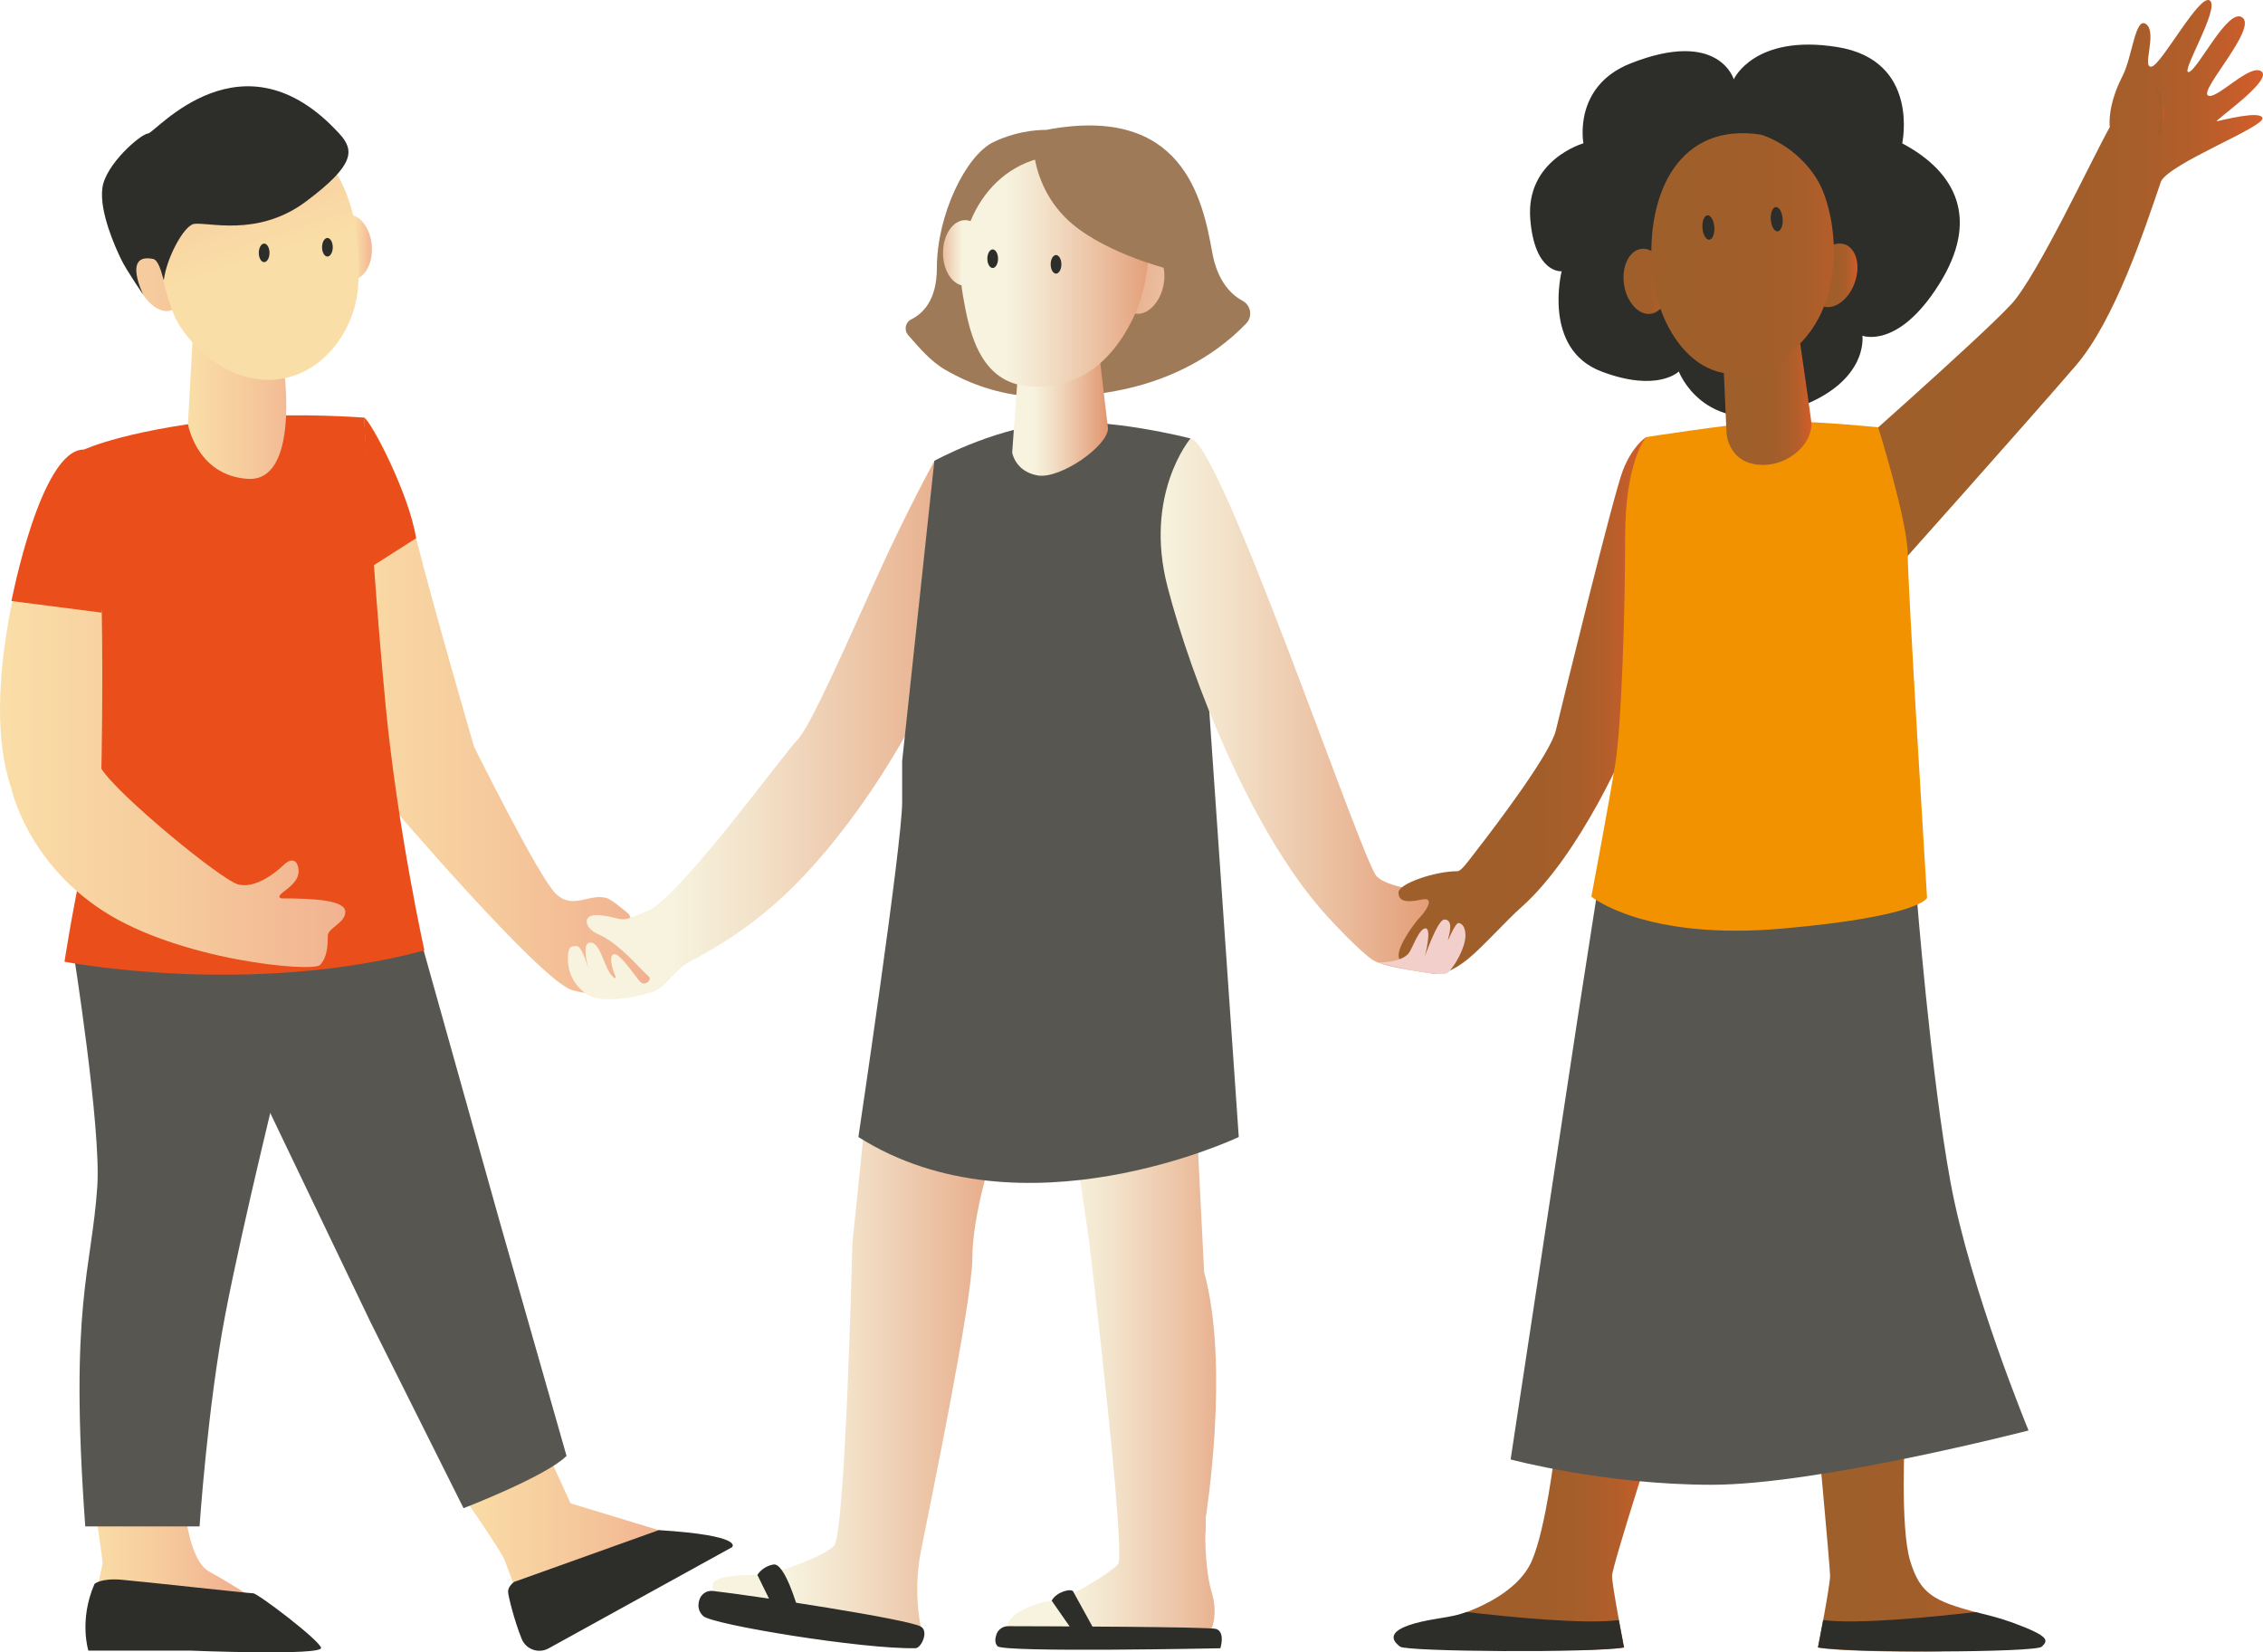 <?xml version="1.0" encoding="UTF-8"?>
<svg xmlns="http://www.w3.org/2000/svg" xmlns:xlink="http://www.w3.org/1999/xlink" id="Laag_1" data-name="Laag 1" viewBox="0 0 270.46 197.48">
  <defs>
    <style>
      .cls-1 {
        fill: url(#Naamloos_verloop_318-3);
      }

      .cls-1, .cls-2, .cls-3, .cls-4, .cls-5, .cls-6, .cls-7, .cls-8, .cls-9, .cls-10, .cls-11, .cls-12, .cls-13, .cls-14, .cls-15, .cls-16, .cls-17, .cls-18, .cls-19, .cls-20, .cls-21, .cls-22, .cls-23, .cls-24, .cls-25, .cls-26, .cls-27, .cls-28, .cls-29, .cls-30, .cls-31 {
        stroke-width: 0px;
      }

      .cls-2 {
        fill: url(#Naamloos_verloop_318-2);
      }

      .cls-3 {
        fill: url(#Naamloos_verloop_318-4);
      }

      .cls-4 {
        fill: url(#Naamloos_verloop_318-5);
      }

      .cls-5 {
        fill: url(#Naamloos_verloop_318-7);
      }

      .cls-6 {
        fill: url(#Naamloos_verloop_318-8);
      }

      .cls-7 {
        fill: url(#Naamloos_verloop_318-6);
      }

      .cls-8 {
        fill: url(#Naamloos_verloop_118);
      }

      .cls-9 {
        fill: url(#Naamloos_verloop_318);
      }

      .cls-10 {
        fill: url(#Naamloos_verloop_22);
      }

      .cls-11 {
        fill: url(#Naamloos_verloop_12);
      }

      .cls-12 {
        fill: url(#Naamloos_verloop_12-4);
      }

      .cls-13 {
        fill: url(#Naamloos_verloop_12-2);
      }

      .cls-14 {
        fill: url(#Naamloos_verloop_12-5);
      }

      .cls-15 {
        fill: url(#Naamloos_verloop_12-3);
      }

      .cls-16 {
        fill: url(#Naamloos_verloop_22-7);
      }

      .cls-17 {
        fill: url(#Naamloos_verloop_22-4);
      }

      .cls-18 {
        fill: url(#Naamloos_verloop_22-6);
      }

      .cls-19 {
        fill: url(#Naamloos_verloop_22-3);
      }

      .cls-20 {
        fill: url(#Naamloos_verloop_22-5);
      }

      .cls-21 {
        fill: url(#Naamloos_verloop_22-2);
      }

      .cls-22 {
        fill: url(#Naamloos_verloop_2);
      }

      .cls-23 {
        fill: url(#Naamloos_verloop_7);
      }

      .cls-24 {
        fill: url(#Naamloos_verloop_4);
      }

      .cls-25 {
        fill: url(#Naamloos_verloop_8);
      }

      .cls-26 {
        fill: #2d2d29;
      }

      .cls-27 {
        fill: #575651;
      }

      .cls-28 {
        fill: #9f7a58;
      }

      .cls-29 {
        fill: #f2cfca;
      }

      .cls-30 {
        fill: #f39200;
      }

      .cls-31 {
        fill: #e94e1b;
      }
    </style>
    <linearGradient id="Naamloos_verloop_22" data-name="Naamloos verloop 22" x1="39.07" y1="84.34" x2="116.58" y2="84.34" gradientUnits="userSpaceOnUse">
      <stop offset="0" stop-color="#fadea7"></stop>
      <stop offset=".24" stop-color="#f6cb9d"></stop>
      <stop offset=".71" stop-color="#ed9b85"></stop>
      <stop offset="1" stop-color="#e87b76"></stop>
    </linearGradient>
    <linearGradient id="Naamloos_verloop_12" data-name="Naamloos verloop 12" x1="67.89" y1="87.25" x2="145.31" y2="87.25" gradientUnits="userSpaceOnUse">
      <stop offset=".16" stop-color="#f7f3de"></stop>
      <stop offset=".28" stop-color="#f3e3cb"></stop>
      <stop offset=".52" stop-color="#eaba9a"></stop>
      <stop offset=".86" stop-color="#db7a4d"></stop>
      <stop offset="1" stop-color="#d55d2a"></stop>
    </linearGradient>
    <linearGradient id="Naamloos_verloop_12-2" data-name="Naamloos verloop 12" x1="85.18" y1="164.04" x2="141.07" y2="164.04" xlink:href="#Naamloos_verloop_12"></linearGradient>
    <linearGradient id="Naamloos_verloop_12-3" data-name="Naamloos verloop 12" x1="120.49" y1="162.65" x2="164.84" y2="162.65" xlink:href="#Naamloos_verloop_12"></linearGradient>
    <linearGradient id="Naamloos_verloop_22-2" data-name="Naamloos verloop 22" x1="54.54" y1="183.63" x2="107.05" y2="183.63" xlink:href="#Naamloos_verloop_22"></linearGradient>
    <linearGradient id="Naamloos_verloop_22-3" data-name="Naamloos verloop 22" x1="10.82" y1="187.66" x2="45.98" y2="187.66" xlink:href="#Naamloos_verloop_22"></linearGradient>
    <linearGradient id="Naamloos_verloop_22-4" data-name="Naamloos verloop 22" x1=".02" y1="33.36" x2="74.39" y2="33.36" xlink:href="#Naamloos_verloop_22"></linearGradient>
    <linearGradient id="Naamloos_verloop_2" data-name="Naamloos verloop 2" x1="42.35" y1="29.55" x2="47.67" y2="29.55" gradientUnits="userSpaceOnUse">
      <stop offset="0" stop-color="#fadea7"></stop>
      <stop offset=".91" stop-color="#e9837a"></stop>
      <stop offset="1" stop-color="#e87b76"></stop>
    </linearGradient>
    <linearGradient id="Naamloos_verloop_318" data-name="Naamloos verloop 318" x1="219.17" y1="34.35" x2="270.46" y2="34.35" gradientUnits="userSpaceOnUse">
      <stop offset=".19" stop-color="#9f5f2a"></stop>
      <stop offset=".56" stop-color="#a15e2a"></stop>
      <stop offset=".72" stop-color="#a85e2a"></stop>
      <stop offset=".84" stop-color="#b45e2a"></stop>
      <stop offset=".94" stop-color="#c65d2a"></stop>
      <stop offset="1" stop-color="#d55d2a"></stop>
    </linearGradient>
    <linearGradient id="Naamloos_verloop_318-2" data-name="Naamloos verloop 318" x1="257.59" y1="13.4" x2="258.65" y2="13.4" xlink:href="#Naamloos_verloop_318"></linearGradient>
    <linearGradient id="Naamloos_verloop_22-5" data-name="Naamloos verloop 22" x1="22.46" y1="48.36" x2="51.89" y2="48.36" xlink:href="#Naamloos_verloop_22"></linearGradient>
    <linearGradient id="Naamloos_verloop_22-6" data-name="Naamloos verloop 22" x1="0" y1="84.65" x2="85.91" y2="84.65" xlink:href="#Naamloos_verloop_22"></linearGradient>
    <linearGradient id="Naamloos_verloop_318-3" data-name="Naamloos verloop 318" x1="167.5" y1="183.11" x2="198.51" y2="183.11" xlink:href="#Naamloos_verloop_318"></linearGradient>
    <linearGradient id="Naamloos_verloop_318-4" data-name="Naamloos verloop 318" x1="216.96" y1="182.94" x2="239.23" y2="182.94" xlink:href="#Naamloos_verloop_318"></linearGradient>
    <linearGradient id="Naamloos_verloop_118" data-name="Naamloos verloop 118" x1="138.71" y1="84.39" x2="191.07" y2="84.39" gradientUnits="userSpaceOnUse">
      <stop offset="0" stop-color="#f7f3de"></stop>
      <stop offset=".14" stop-color="#f3e3cb"></stop>
      <stop offset=".43" stop-color="#eaba9a"></stop>
      <stop offset=".83" stop-color="#db7a4d"></stop>
      <stop offset="1" stop-color="#d55d2a"></stop>
    </linearGradient>
    <linearGradient id="Naamloos_verloop_318-5" data-name="Naamloos verloop 318" x1="167.13" y1="84.31" x2="196.72" y2="84.31" xlink:href="#Naamloos_verloop_318"></linearGradient>
    <linearGradient id="Naamloos_verloop_318-6" data-name="Naamloos verloop 318" x1="216.34" y1="32.9" x2="221.99" y2="32.9" xlink:href="#Naamloos_verloop_318"></linearGradient>
    <linearGradient id="Naamloos_verloop_318-7" data-name="Naamloos verloop 318" x1="194.03" y1="33.62" x2="199.41" y2="33.62" xlink:href="#Naamloos_verloop_318"></linearGradient>
    <linearGradient id="Naamloos_verloop_318-8" data-name="Naamloos verloop 318" x1="205.97" y1="47.18" x2="216.5" y2="47.18" xlink:href="#Naamloos_verloop_318"></linearGradient>
    <linearGradient id="Naamloos_verloop_22-7" data-name="Naamloos verloop 22" x1="31.32" y1="31.09" x2="14.59" y2="-20.29" xlink:href="#Naamloos_verloop_22"></linearGradient>
    <linearGradient id="Naamloos_verloop_8" data-name="Naamloos verloop 8" x1="156.67" y1="36.18" x2="102.82" y2="29.37" gradientUnits="userSpaceOnUse">
      <stop offset=".08" stop-color="#f7f3de"></stop>
      <stop offset=".28" stop-color="#edc6a9"></stop>
      <stop offset=".53" stop-color="#e29972"></stop>
      <stop offset=".73" stop-color="#db784b"></stop>
      <stop offset=".9" stop-color="#d66432"></stop>
      <stop offset="1" stop-color="#d55d2a"></stop>
    </linearGradient>
    <linearGradient id="Naamloos_verloop_7" data-name="Naamloos verloop 7" x1="115.54" y1="30.22" x2="109.11" y2="30.24" gradientUnits="userSpaceOnUse">
      <stop offset=".08" stop-color="#f7f3de"></stop>
      <stop offset=".21" stop-color="#f3e3cb"></stop>
      <stop offset=".47" stop-color="#eaba9a"></stop>
      <stop offset=".84" stop-color="#db7a4d"></stop>
      <stop offset="1" stop-color="#d55d2a"></stop>
    </linearGradient>
    <linearGradient id="Naamloos_verloop_12-4" data-name="Naamloos verloop 12" x1="120.97" y1="48.3" x2="137" y2="48.3" xlink:href="#Naamloos_verloop_12"></linearGradient>
    <linearGradient id="Naamloos_verloop_12-5" data-name="Naamloos verloop 12" x1="114.83" y1="32.38" x2="148.85" y2="32.38" xlink:href="#Naamloos_verloop_12"></linearGradient>
    <linearGradient id="Naamloos_verloop_4" data-name="Naamloos verloop 4" x1="197.35" y1="30.32" x2="223.39" y2="30.32" gradientUnits="userSpaceOnUse">
      <stop offset=".13" stop-color="#9f5f2a"></stop>
      <stop offset=".53" stop-color="#a15e2a"></stop>
      <stop offset=".7" stop-color="#a85e2a"></stop>
      <stop offset=".83" stop-color="#b45e2a"></stop>
      <stop offset=".94" stop-color="#c65d2a"></stop>
      <stop offset="1" stop-color="#d55d2a"></stop>
    </linearGradient>
  </defs>
  <path class="cls-10" d="M43.51,49.9c.47-.03,4,5.68,6.22,14.43,2.21,8.76,6.93,24.92,6.93,24.92,0,0,7.65,15.44,9.72,17.51,2.07,2.07,4.07-.07,6.16.58.64.2,2.63,1.92,2.63,1.92,0,0,3.58,7.74,3.05,8.27-.53.53-6.06,2.02-9.91.77s-21.74-22.22-21.74-22.22c0,0-14.59-45.4-3.04-46.18Z"></path>
  <path class="cls-11" d="M113.42,56.86l-1.73-1.8s-3.17,5.7-6.83,13.78c-3.66,8.08-8.03,18.04-9.52,19.53-1.49,1.49-14.05,18.76-17.85,20.44-3.8,1.68-2.62.95-5.68.58-2.29-.27-2.04,1.38-.55,2.15.4.21.86.35,1.77.99,1.81,1.29,3.37,3.12,4.51,4.18.44.41-.48,1.17-1,.65-.53-.53-2.34-3.33-3.1-3.33s-.25,1.91.07,2.53c.32.61-.4.43-1.05-1.08-.65-1.51-1.12-3.03-2.06-2.81-.76.17-.29,2.27-.09,3.08-.22-.77-.82-2.68-1.39-2.68-.72,0-1.05.07-1.05,1.5s.51,2.95,2.16,4.21c1.66,1.26,6.31.42,8.22-.34,1.3-.52,2.6-2.64,3.91-3.34,5.84-3.15,11.83-6.91,19.26-16.81,9.09-12.12,12.64-22.95,12.64-22.95l-.66-18.48Z"></path>
  <path class="cls-13" d="M110.05,194.4s-.96-4.04,0-8.95c.96-4.91,6.16-29.92,6.16-35.12s2.5-12.8,2.5-12.8l-15.3-3.85-1.54,14.91s-.82,34.78-2.21,36.17c-1.39,1.39-7.29,3.46-9.14,3.46-2.07,0-5.34.14-5.34,1.18s.29,1.71.29,1.71l24.58,3.27Z"></path>
  <path class="cls-15" d="M128.26,135.35l1.89,12.87s4.5,37.73,3.46,38.76c-1.04,1.04-5.76,4.08-7.92,4.32-2.16.24-5.21,1.7-5.21,2.86,0,2.33,24.34.44,24.34.44,0,0,.77-1.74,0-4.29-.77-2.55-.77-6.16-.77-6.73s.05-.1.05-1.01v-1.2s2.93-17.99-.19-29.34l-1.11-22.03-14.54,5.36Z"></path>
  <path class="cls-21" d="M54.54,177.65s5.39,7.74,5.77,8.8c.38,1.06,3.03,8.08,3.03,8.08l20.68-10.05-15.83-4.81-3.17-6.93-10.49,4.91Z"></path>
  <path class="cls-27" d="M27.41,122.82l16.88,35.21,11.11,22.22s9.86-3.8,12.31-6.25l-7.99-28-9.09-32.42-19.11-1.74-4.12,10.97Z"></path>
  <path class="cls-19" d="M11.49,181.22s.77,5.19.77,5.53-1.15,5.34-1.35,6.69c-.19,1.35,0,2.41,0,2.41l19.6-4.69s-2.91-1.9-5.51-3.34c-2.6-1.44-2.98-8.32-2.98-8.32l-10.53,1.73Z"></path>
  <path class="cls-27" d="M8.74,113.58s3.36,21.12,2.89,28.19c-.68,10.15-3.37,14.05-1.44,40.66h13.66s.96-14.3,3.08-25.36,6.73-29.63,6.73-29.63l7.6-17.13-32.52,3.28Z"></path>
  <path class="cls-17" d="M16.38,33.75c.66,2.06,2.59,3.81,3.99,3.36,1.39-.45,1.99-2.48,1.33-4.54-.66-2.06-2.32-3.38-3.72-2.93-1.4.45-2.26,2.05-1.6,4.11Z"></path>
  <path class="cls-22" d="M39.15,29.77c.18,2.16,1.52,3.81,2.97,3.68,1.46-.12,2.49-1.97,2.31-4.13-.18-2.16-1.52-3.81-2.97-3.68-1.46.12-2.49,1.97-2.31,4.13Z"></path>
  <path class="cls-9" d="M240.36,36.38c3.09-3.34,9.59-17.25,11.79-21.2-.05-.4-.22-2.7,1.51-6.07,1.22-2.38,1.53-7.25,2.86-6.2,1.32,1.06-.59,5.31.63,5.05,1.21-.25,5.77-8.85,6.97-7.89,1.2.96-3.61,8.77-2.53,8.54,1.09-.23,4.73-7.86,6.43-6.5,1.7,1.35-5.07,8.55-4.16,9.28.91.73,5.07-3.93,6.43-2.84,1.37,1.09-5.96,6.07-5.32,5.94.64-.13,5.2-1.32,5.43-.38.25,1.06-11.07,5.39-12.13,7.57h0c-2.01,5.89-5.53,16.6-10.19,22.02-5.7,6.63-22.1,25-22.1,25l-6.81-12.92s17.53-15.44,21.19-19.41Z"></path>
  <path class="cls-2" d="M257.59,10.26c.42.56.69,1.22.87,1.9,0,.12.73,2.28-.71,4.38.42-1.54.87-3.24-.16-6.28Z"></path>
  <path class="cls-31" d="M10.03,53.73s1.59,40.95,0,48.6c-1.59,7.65-2.32,12.61-2.32,12.61,0,0,21.94,4.27,43.01-1.35,0,0-3.17-14.29-4.62-29.15-.52-5.39-1.01-11.41-1.41-16.9-.71-9.64-1.18-17.63-1.18-17.63,0,0-7.99-.6-14.14-.03-13.99,1.28-19.34,3.86-19.34,3.86Z"></path>
  <path class="cls-20" d="M23.08,39.48l-.62,11.2s1.05,6.18,7.18,6.55c6.13.36,4.33-12.84,4.33-12.84l-.36-4.91h-10.53Z"></path>
  <path class="cls-26" d="M11.28,189.31s.72-.72,3.25-.51c2.53.22,15.19,1.62,15.73,1.62s7.79,5.5,8.11,6.5c.32,1-15.65.35-15.65.35h-12.16s-1.15-3.63.73-7.96Z"></path>
  <path class="cls-26" d="M61.46,189.05s-.74.5-.74,1.17c0,.45.75,3.49,1.63,5.65.51,1.26,2.01,1.79,3.2,1.14l21.94-12.1s1.6-1.39-8.75-2.04l-17.27,6.18Z"></path>
  <path class="cls-18" d="M10.03,53.73s-3.12,1.36-4.94,5.6c-1.83,4.23-7.7,23.38-3.75,34.83,0,0,1.78,8.7,10.92,14.67,9.14,5.96,25.08,7.4,25.98,6.5.9-.9.94-2.47.94-3.47s2.09-1.51,2.09-2.88-3.54-1.61-7.6-1.61c0,0-.72-.07.17-.75.89-.67,2.02-1.52,1.83-2.79-.19-1.27-1.02-1.21-1.8-.43-.78.78-3.37,2.89-5.44,2.29-2.07-.6-14.29-10.63-16.31-13.81,0,0,.81-37.46-2.08-38.14Z"></path>
  <path class="cls-27" d="M111.68,55.07s6.58-3.65,13.57-4.47c6.99-.82,17.02,1.8,17.02,1.8l5.78,83.49s-25.97,12.34-45.46,0c0,0,5.23-35.06,5.23-39.99v-4.93l3.85-35.91Z"></path>
  <path class="cls-26" d="M85.19,190.14c-.69-.08-1.35.33-1.58.99-.27.76-.15,1.43.42,2,1.03,1.03,19.09,3.99,25.39,3.85.67-.01,1.62-2,.64-2.58-1.54-.9-20.1-3.72-24.86-4.26Z"></path>
  <path class="cls-26" d="M90.52,188.23l1.49,3.04,3.32.91s-1.54-5.44-2.89-5.2c-1.35.24-1.92,1.24-1.92,1.24Z"></path>
  <path class="cls-26" d="M120.48,194.35c-.63,0-1.2.4-1.4,1-.16.48-.21,1.04.15,1.4.77.77,26.62.24,26.62.24,0,0,.62-1.92-.5-2.31-.74-.26-20.37-.32-24.87-.33Z"></path>
  <path class="cls-26" d="M128.27,190.21c-.23-.42-2.02.03-2.58,1.09l2.29,3.29h2.69s-2.41-4.38-2.41-4.38Z"></path>
  <path class="cls-1" d="M185.82,173.52s-1.04,9.04-2.73,12.99c-1.69,3.94-7.27,6.43-12.18,7.4-4.91.97-3.27,1.74-2.55,2.46.72.72,21.99,1.2,25.74.53,0,0-1.44-7.4-1.44-8.56s5.87-19.34,5.87-19.34l-12.7,4.52Z"></path>
  <path class="cls-26" d="M194.09,196.89s-.29-1.51-.62-3.27c-4.1.55-13.49-.41-18.19-.96-1.44.54-3.19.71-4.63.99-4.91.97-4.54,2.25-3.31,3.15.82.6,22.99.77,26.75.09Z"></path>
  <path class="cls-3" d="M227.66,171.4s-.58,11.11.62,15.11c1.23,4.11,2.98,4.82,7.8,6.16,4.73,1.32,2.93,3.42,2.22,4.14-.72.72-17.27.77-21.02.09,0,0,1.44-7.4,1.44-8.56s-1.75-19.84-1.75-19.84l10.7,2.91Z"></path>
  <path class="cls-26" d="M217.27,196.89s.29-1.51.62-3.27c4.1.55,13.49-.41,18.19-.96,1.63.39,2.94.72,4.38,1.24,4.7,1.72,4.28,2.18,3.56,2.9s-22.99.77-26.75.09Z"></path>
  <path class="cls-8" d="M142.28,52.4s-5.63,6.64-2.74,17.75c2.89,11.11,9.86,28.81,18.47,38.67,1.39,1.6,4.62,4.96,6.06,5.92,1.44.96,7.55,1.64,7.55,1.64,0,0,2.69-8.27,1.92-9.04-.77-.77-7.24-.84-9-2.6-1.76-1.76-18.81-52.34-22.27-52.34Z"></path>
  <path class="cls-4" d="M196.72,52.25s-1.62,1.01-2.77,3.99c-1.15,2.98-7.14,27.52-8.01,31.07-.67,2.75-6.74,10.82-9.76,14.71-.89,1.15-1.57,2.1-2,2.1-2.65,0-7.04,1.47-7.04,2.56s1.04,1.21,2.77.83c1.73-.38.42,1.49-.21,2.12-.63.63-3.29,4.19-2.35,5.14.94.94,3.21,1.6,4.27,1.6.57,0,1.74-.06,3.87-1.8,1.79-1.46,4.43-4.46,6.37-6.18,6.96-6.21,12.68-19.24,13.74-22.22,1.06-2.98,1.12-33.91,1.12-33.91Z"></path>
  <path class="cls-29" d="M174.42,110.34s.72.07.72,1.48-1.23,3.57-2.06,4.4c-.83.83-8.43-1.19-8.43-1.19,0,0,2.76.07,3.71-1.1.42-.52,1.22-2.98,2.01-2.98s-.07,3.32-.07,3.32c0,0,1.52-4.37,2.31-4.37s.87.79.51,2.13c-.36,1.34.81-2.08,1.3-1.7Z"></path>
  <path class="cls-27" d="M180.53,174.42s11.26,3.03,24.03,3.03,37.88-6.49,37.88-6.49c0,0-6.93-16.74-9.31-29.58-2.38-12.84-4.11-34.92-4.11-34.92h-38.1l-2.38,15.28-8,52.68Z"></path>
  <path class="cls-30" d="M196.72,52.25s-2.49,2.89-2.49,11.83-.43,22.37-1.15,26.99c-.72,4.62-2.89,16.09-2.89,16.09,0,0,6.35,5.27,22.8,3.82,16.45-1.44,17.32-3.66,17.32-3.66,0,0-2.31-37.18-2.31-41.08s-3.53-15.17-3.53-15.17c0,0-9.5-.98-13.83-.65-4.33.33-13.92,1.82-13.92,1.82Z"></path>
  <path class="cls-26" d="M189.24,17.13s-6.92,1.96-6.35,9.07c.53,6.55,3.75,6.22,3.75,6.22,0,0-2.36,9.29,4.76,11.98,6.71,2.54,9.24,0,9.24,0,0,0,2.91,7.71,12.87,4.74,9.96-2.98,9.07-9.02,9.07-9.02,0,0,4.24,1.67,9.15-6.12,4.91-7.79,2.11-13.41-4.39-16.87,0,0,2.16-9.92-7.77-11.51-9.93-1.59-12.36,3.86-12.36,3.86,0,0-1.77-6.08-12.34-1.9-6.93,2.74-5.63,9.54-5.63,9.54Z"></path>
  <path class="cls-7" d="M216.67,32.01c-.73,2.04-.21,4.09,1.17,4.59,1.38.49,3.09-.76,3.82-2.8.73-2.04.21-4.09-1.17-4.59-1.38-.49-3.09.76-3.82,2.8Z"></path>
  <path class="cls-5" d="M194.1,34.03c.33,2.14,1.78,3.69,3.22,3.47,1.45-.23,2.35-2.14,2.02-4.28-.33-2.14-1.78-3.69-3.22-3.47-1.45.23-2.35,2.14-2.02,4.28Z"></path>
  <path class="cls-6" d="M205.97,43.4l.38,8.42s.19,3.27,3.61,3.7c3.42.43,6.54-2.21,6.54-4.86,0-.34-1.68-11.88-1.68-11.88l-8.85,4.62Z"></path>
  <path class="cls-16" d="M28.64,15.34c-3.49.52-6.05,2.99-7.91,6.01-3.68,5.99-.69,14.81.32,16.83,1.01,2.02,5.05,7.22,11.04,7.22s10.17-5.48,10.68-10.82c.68-7.15-1.24-16.06-8.04-18.54-1.85-.68-4.05-.99-6.09-.69Z"></path>
  <path class="cls-28" d="M125.03,15.53s-2.96-.14-6.28,1.44c-3.32,1.59-6.78,8.72-6.78,15.07,0,3.86-1.71,5.46-3.05,6.12-.72.35-.91,1.28-.38,1.89,1.31,1.49,2.67,3.12,4.39,4.12,6.51,3.79,13.07,3.9,20.39,2.56,5.89-1.08,11.44-3.73,15.62-8.07.79-.82.57-2.17-.43-2.71-1.38-.74-3.01-2.34-3.63-5.78-1.15-6.42-3.54-17.75-19.84-14.65Z"></path>
  <path class="cls-25" d="M133.85,33.05c-.47,2.12.31,4.09,1.74,4.41,1.43.32,2.97-1.14,3.44-3.25.47-2.12-.31-4.09-1.74-4.41-1.43-.32-2.97,1.14-3.44,3.25Z"></path>
  <path class="cls-23" d="M112.7,30.23c0,2.17,1.19,3.92,2.65,3.92s2.65-1.76,2.65-3.92-1.19-3.92-2.65-3.92-2.65,1.76-2.65,3.92Z"></path>
  <path class="cls-12" d="M121.69,44.17l-.72,9.91s.34,2.26,3.03,2.74c2.69.48,8.42-3.51,8.42-5.63l-1.35-11.45-9.38,4.43Z"></path>
  <path class="cls-14" d="M115.08,35.3c.65,3.68,1.73,10.16,7.5,10.82,5.77.67,10.1-2.45,12.84-8.08,2.74-5.63,2.09-13.06.58-16.74-1.2-2.92-6.4-2.78-8.95-2.74-8.56.14-13.41,8.59-11.97,16.74Z"></path>
  <path class="cls-28" d="M123.52,17.38s-.09,4.73,3.85,8.67c3.94,3.94,11.86,5.99,11.86,5.99l.94,2.22s1.25-7.07-1.73-11.79c-2.98-4.71-14.91-5.1-14.91-5.1Z"></path>
  <path class="cls-24" d="M210.52,16.11s4.19,1.2,6.7,5.42c2.51,4.23,4.02,16.37-4.67,21.56-8.69,5.19-14.5-3.14-15.11-10.89-.72-9.16,3.28-17.66,13.08-16.1Z"></path>
  <path class="cls-26" d="M23.12,26.78c1.47-.36,7.57,1.7,13.45-2.7,5.88-4.4,5.8-6.12,3.99-8.1-11.61-12.71-22-.08-22.86-.03-.86.05-5.06,3.65-5.46,6.49-.4,2.84,1.56,7.15,2.22,8.52.66,1.37,2.65,4.25,2.65,4.25.03.03-2.51-5.03,1.2-4.26.83.17,1.24,2.85,1.28,2.47.31-2.55,2.33-6.35,3.54-6.65Z"></path>
  <path class="cls-26" d="M38.49,29.55c0,.61.29,1.11.64,1.11s.64-.5.64-1.11c0-.61-.29-1.11-.64-1.11s-.64.5-.64,1.11Z"></path>
  <path class="cls-26" d="M30.93,30.22c0,.61.29,1.11.64,1.11s.64-.5.64-1.11c0-.61-.29-1.11-.64-1.11s-.64.5-.64,1.11Z"></path>
  <path class="cls-31" d="M49.73,64.33l-5.35,3.41-.87-17.84c.79.43,5.37,9,6.22,14.43Z"></path>
  <path class="cls-26" d="M119.28,30.92c0,.61-.29,1.11-.64,1.11s-.64-.5-.64-1.11.29-1.11.64-1.11.64.5.64,1.11Z"></path>
  <path class="cls-26" d="M126.85,31.59c0,.61-.29,1.11-.64,1.11s-.64-.5-.64-1.11.29-1.11.64-1.11.64.5.64,1.11Z"></path>
  <ellipse class="cls-26" cx="212.34" cy="26.2" rx=".71" ry="1.46" transform="translate(-1.34 15.51) rotate(-4.17)"></ellipse>
  <ellipse class="cls-26" cx="204.18" cy="27.19" rx=".71" ry="1.46" transform="translate(-1.44 14.92) rotate(-4.17)"></ellipse>
  <path class="cls-31" d="M12.16,73.22l-10.79-1.39s3.48-18.1,8.63-18.1c5.16,0,2.15,19.49,2.15,19.49"></path>
</svg>
